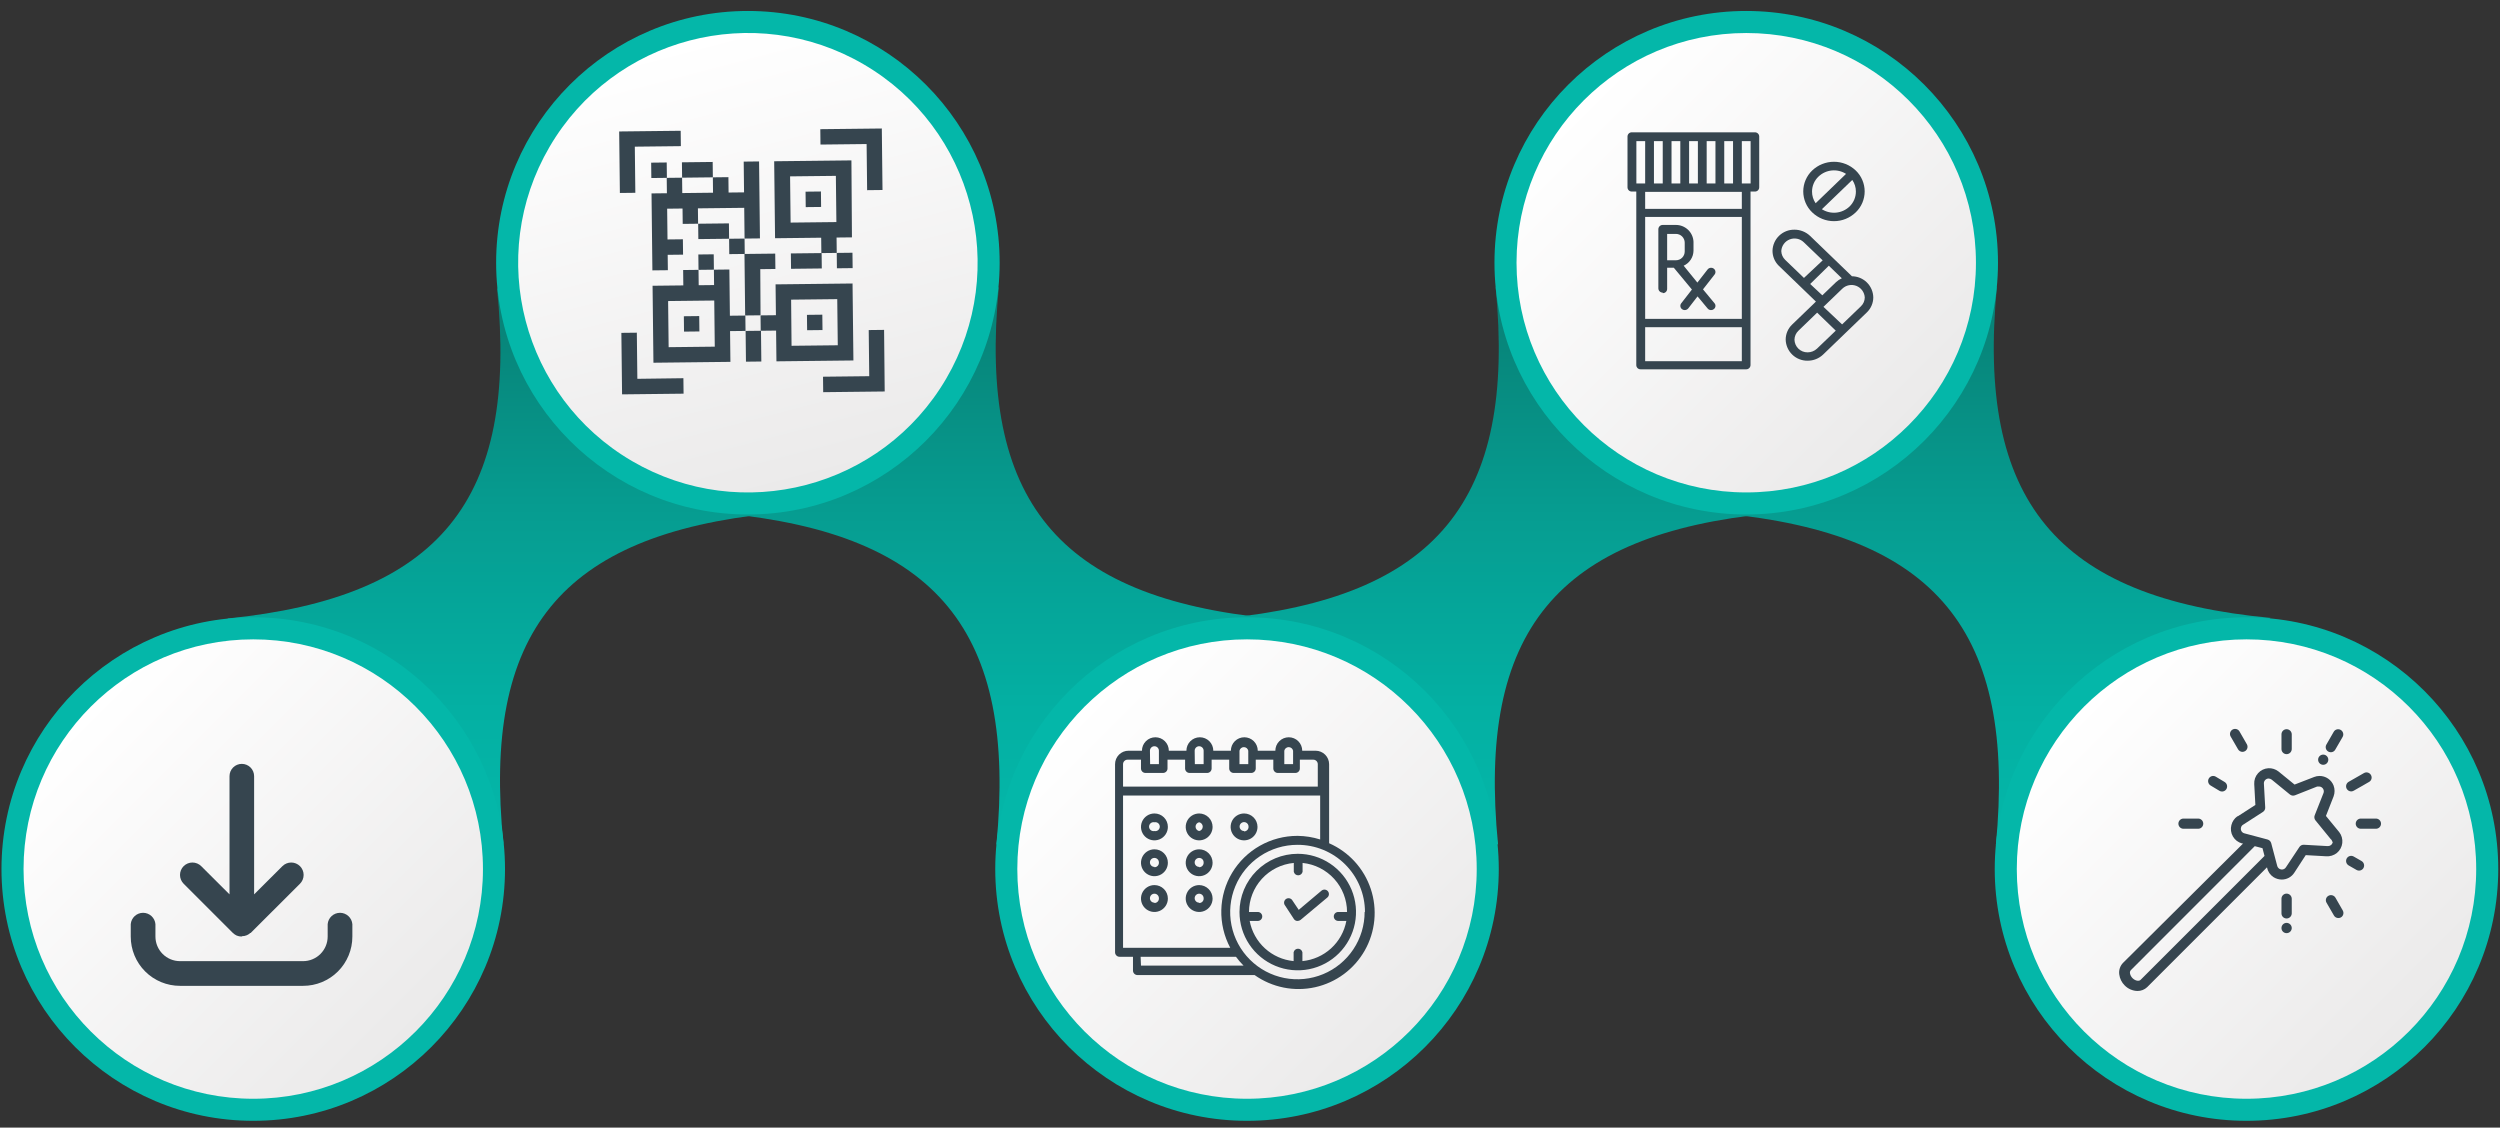 <svg xmlns="http://www.w3.org/2000/svg" width="776" height="350" viewBox="0 0 776 350" fill="none"><rect x="0" y="0" width="776" height="350" fill="#333333" stroke="none"/><g clip-path="url(#clip0_1231_2164)"><path d="M309.279 262.2C315.716 195.891 290.895 165.778 224.723 159.341L310.043 89.105C303.606 155.413 328.427 185.526 394.599 191.963L309.279 262.2Z" fill="url(#paint0_linear_1231_2164)"></path><path d="M379.547 191.963C445.855 185.526 470.677 155.413 464.24 89.077L549.56 159.34C483.251 165.778 458.457 195.891 465.003 262.226L379.547 191.963Z" fill="url(#paint1_linear_1231_2164)"></path><path d="M619.52 262.308C625.876 195.864 601 165.723 534.582 159.368L619.847 88.995C613.41 155.44 638.341 185.58 704.786 191.799L619.52 262.308Z" fill="url(#paint2_linear_1231_2164)"></path><path d="M70.617 191.99C136.462 185.308 160.956 155.277 154.273 89.432L239.921 159.313C174.076 165.996 149.582 196.027 156.265 261.872L70.617 191.99Z" fill="url(#paint3_linear_1231_2164)"></path><path d="M156.754 269.755C156.754 226.596 121.766 191.609 78.607 191.609C35.448 191.609 0.461 226.596 0.461 269.755C0.461 312.914 35.448 347.901 78.607 347.901C121.766 347.901 156.754 312.914 156.754 269.755Z" fill="#04B7A9"></path><path d="M149.909 269.755C149.909 230.377 117.987 198.455 78.609 198.455C39.231 198.455 7.309 230.377 7.309 269.755C7.309 309.133 39.231 341.055 78.609 341.055C117.987 341.055 149.909 309.133 149.909 269.755Z" fill="url(#paint4_linear_1231_2164)"></path><path d="M465.219 269.755C465.219 226.596 430.231 191.609 387.072 191.609C343.913 191.609 308.926 226.596 308.926 269.755C308.926 312.914 343.913 347.901 387.072 347.901C430.231 347.901 465.219 312.914 465.219 269.755Z" fill="#04B7A9"></path><path d="M458.374 269.755C458.374 230.377 426.451 198.455 387.073 198.455C347.696 198.455 315.773 230.377 315.773 269.755C315.773 309.133 347.696 341.055 387.074 341.055C426.451 341.055 458.374 309.133 458.374 269.755Z" fill="url(#paint5_linear_1231_2164)"></path><path d="M775.457 269.755C775.457 226.596 740.47 191.609 697.31 191.609C654.151 191.609 619.164 226.596 619.164 269.755C619.164 312.914 654.151 347.901 697.31 347.901C740.47 347.901 775.457 312.914 775.457 269.755Z" fill="#04B7A9"></path><path d="M768.612 269.755C768.612 230.377 736.69 198.455 697.312 198.455C657.934 198.455 626.012 230.377 626.012 269.755C626.012 309.133 657.934 341.055 697.312 341.055C736.69 341.055 768.612 309.133 768.612 269.755Z" fill="url(#paint6_linear_1231_2164)"></path><path d="M310.293 81.549C310.293 38.39 275.305 3.403 232.146 3.403C188.987 3.403 154 38.39 154 81.549C154 124.708 188.987 159.696 232.146 159.696C275.305 159.696 310.293 124.708 310.293 81.549Z" fill="#04B7A9"></path><path d="M293.701 117.529C313.573 83.533 302.122 39.865 268.126 19.993C234.129 0.122 190.461 11.573 170.59 45.569C150.718 79.566 162.169 123.234 196.165 143.105C230.162 162.977 273.83 151.526 293.701 117.529Z" fill="url(#paint7_linear_1231_2164)"></path><path d="M620.176 81.549C620.176 38.39 585.188 3.403 542.029 3.403C498.87 3.403 463.883 38.39 463.883 81.549C463.883 124.708 498.87 159.696 542.029 159.696C585.188 159.696 620.176 124.708 620.176 81.549Z" fill="#04B7A9"></path><path d="M613.331 81.549C613.331 42.171 581.408 10.249 542.031 10.249C502.653 10.249 470.73 42.171 470.73 81.549C470.73 120.927 502.653 152.849 542.031 152.849C581.408 152.849 613.331 120.927 613.331 81.549Z" fill="url(#paint8_linear_1231_2164)"></path><path d="M94.071 306.005H55.884C53.873 306.009 51.882 305.615 50.024 304.848C48.166 304.08 46.477 302.953 45.056 301.531C43.634 300.11 42.507 298.421 41.74 296.563C40.972 294.705 40.578 292.714 40.582 290.703V286.857C40.663 285.897 41.102 285.002 41.812 284.349C42.522 283.697 43.45 283.335 44.414 283.335C45.378 283.335 46.307 283.697 47.017 284.349C47.727 285.002 48.166 285.897 48.247 286.857V290.703C48.247 292.729 49.051 294.671 50.484 296.104C51.916 297.536 53.858 298.34 55.884 298.34H94.071C96.096 298.34 98.039 297.536 99.471 296.104C100.903 294.671 101.708 292.729 101.708 290.703V286.857C101.789 285.897 102.228 285.002 102.938 284.349C103.648 283.697 104.576 283.335 105.54 283.335C106.504 283.335 107.433 283.697 108.143 284.349C108.853 285.002 109.292 285.897 109.373 286.857V290.703C109.376 292.714 108.983 294.705 108.215 296.563C107.448 298.421 106.321 300.11 104.899 301.531C103.477 302.953 101.789 304.08 99.931 304.848C98.073 305.615 96.081 306.009 94.071 306.005ZM74.977 290.703C74.463 290.701 73.953 290.599 73.477 290.403C73.048 290.201 72.653 289.934 72.304 289.612L57.002 274.31C56.644 273.952 56.36 273.527 56.166 273.059C55.972 272.591 55.873 272.089 55.873 271.583C55.873 271.076 55.972 270.574 56.166 270.106C56.36 269.638 56.644 269.213 57.002 268.855C57.361 268.497 57.786 268.213 58.254 268.019C58.722 267.825 59.223 267.725 59.73 267.725C60.237 267.725 60.738 267.825 61.206 268.019C61.674 268.213 62.099 268.497 62.458 268.855L71.241 277.611V240.924C71.241 239.911 71.643 238.94 72.359 238.224C73.075 237.508 74.046 237.105 75.059 237.105C76.072 237.105 77.043 237.508 77.76 238.224C78.476 238.94 78.878 239.911 78.878 240.924V277.611L87.661 268.855C88.019 268.497 88.444 268.213 88.912 268.019C89.38 267.825 89.882 267.725 90.388 267.725C90.895 267.725 91.397 267.825 91.865 268.019C92.333 268.213 92.758 268.497 93.116 268.855C93.474 269.213 93.758 269.638 93.952 270.106C94.146 270.574 94.246 271.076 94.246 271.583C94.246 272.089 94.146 272.591 93.952 273.059C93.758 273.527 93.474 273.952 93.116 274.31L77.787 289.612H77.65C77.352 289.904 77 290.135 76.614 290.294C76.148 290.493 75.647 290.595 75.141 290.594L74.977 290.703Z" fill="#36454F"></path><path d="M268.996 44.711L269.158 59.03L273.931 58.976L273.715 39.884L254.623 40.1L254.677 44.873L268.996 44.711Z" fill="#36454F"></path><path d="M274.422 102.396L269.649 102.45L269.811 116.769L255.465 116.932L255.519 121.732L274.611 121.516L274.422 102.396Z" fill="#36454F"></path><path d="M197.835 117.585L197.673 103.266L192.873 103.32L193.089 122.412L212.181 122.196L212.127 117.395L197.835 117.585Z" fill="#36454F"></path><path d="M211.339 45.364L211.285 40.591L192.193 40.807L192.409 59.899L197.21 59.845L197.047 45.526L211.339 45.364Z" fill="#36454F"></path><path d="M264.281 49.784L240.307 50.055L240.578 73.948L254.897 73.785L254.951 78.558L259.724 78.504L259.67 73.731L264.443 73.677L264.281 49.784ZM245.405 69.092L245.243 54.746L259.453 54.585L259.615 68.931L245.405 69.092Z" fill="#36454F"></path><path d="M202.827 112.591L226.72 112.32L226.612 102.774L231.412 102.72L231.358 97.947L226.558 98.001L226.395 83.655L221.595 83.709L221.649 88.482L216.876 88.536L216.822 83.763L212.049 83.817L212.103 88.59L202.557 88.699L202.827 112.591ZM221.703 93.283L221.865 107.602L207.546 107.764L207.384 93.445L221.703 93.283Z" fill="#36454F"></path><path d="M231.007 64.509L231.115 74.055L235.888 74.001L235.617 50.108L230.844 50.163L230.952 59.709L226.152 59.763L226.098 54.99L221.27 55.045L221.324 59.818L211.778 59.926L211.724 55.153L206.951 55.207L207.005 59.98L202.232 60.034L202.503 83.926L207.303 83.872L207.249 79.099L212.022 79.045L211.968 74.272L207.195 74.326L207.087 64.78L211.86 64.726L211.914 69.499L216.687 69.445L216.633 64.672L231.007 64.509Z" fill="#36454F"></path><path d="M254.816 59.438L254.871 64.238L250.098 64.292L250.043 59.492L254.816 59.438Z" fill="#36454F"></path><path d="M255.25 97.677L255.304 102.45L250.531 102.504L250.477 97.731L255.25 97.677Z" fill="#36454F"></path><path d="M240.899 102.613L241.007 112.159L264.9 111.888L264.629 87.996L240.736 88.267L240.845 97.84L236.072 97.894L236.126 102.667L240.899 102.613ZM245.564 93.013L259.883 92.851L260.045 107.17L245.699 107.332L245.564 93.013Z" fill="#36454F"></path><path d="M231.546 112.266L236.319 112.212L236.211 102.666L231.438 102.72L231.546 112.266Z" fill="#36454F"></path><path d="M217.039 98.11L217.093 102.883L212.32 102.937L212.266 98.164L217.039 98.11Z" fill="#36454F"></path><path d="M221.539 78.937L221.593 83.71L216.82 83.764L216.766 78.991L221.539 78.937Z" fill="#36454F"></path><path d="M216.712 69.444L216.766 74.217L226.312 74.108L226.258 69.335L216.712 69.444Z" fill="#36454F"></path><path d="M231.113 74.055L231.167 78.828L226.367 78.882L226.313 74.109L231.113 74.055Z" fill="#36454F"></path><path d="M221.269 55.045L221.215 50.272L211.669 50.38L211.723 55.153L221.269 55.045Z" fill="#36454F"></path><path d="M206.949 50.433L207.003 55.206L202.176 55.261L202.122 50.488L206.949 50.433Z" fill="#36454F"></path><path d="M264.605 78.449L264.66 83.222L259.777 83.277L259.723 78.504L264.605 78.449Z" fill="#36454F"></path><path d="M245.485 78.665L245.539 83.438L255.085 83.33L255.031 78.557L245.485 78.665Z" fill="#36454F"></path><path d="M235.992 83.546L240.683 83.493L240.629 78.72L231.083 78.828L231.299 97.921L236.072 97.867L235.992 83.546Z" fill="#36454F"></path><path d="M544.726 41.071H506.54C506.363 41.064 506.187 41.092 506.022 41.155C505.857 41.217 505.706 41.313 505.578 41.435C505.451 41.557 505.35 41.704 505.28 41.867C505.211 42.029 505.176 42.204 505.176 42.381V58.146C505.176 58.323 505.211 58.498 505.28 58.66C505.35 58.823 505.451 58.969 505.578 59.092C505.706 59.214 505.857 59.309 506.022 59.372C506.187 59.434 506.363 59.463 506.54 59.456H507.903V113.326C507.903 113.503 507.939 113.677 508.008 113.84C508.077 114.002 508.179 114.149 508.306 114.272C508.433 114.394 508.584 114.489 508.749 114.552C508.915 114.614 509.091 114.643 509.267 114.635H541.999C542.174 114.639 542.349 114.608 542.512 114.544C542.676 114.48 542.825 114.385 542.952 114.263C543.078 114.142 543.18 113.996 543.25 113.835C543.321 113.675 543.359 113.502 543.363 113.326V59.456H544.699C544.876 59.463 545.052 59.434 545.217 59.372C545.382 59.309 545.533 59.214 545.66 59.092C545.788 58.969 545.889 58.823 545.958 58.66C546.027 58.498 546.063 58.323 546.063 58.146V42.381C546.063 42.206 546.028 42.034 545.961 41.873C545.893 41.712 545.794 41.567 545.67 41.445C545.545 41.323 545.398 41.227 545.236 41.163C545.074 41.099 544.901 41.068 544.726 41.071ZM535.207 43.799H537.935V56.946H535.207V43.799ZM529.752 43.799H532.479V56.946H529.752V43.799ZM524.296 43.799H527.024V56.946H524.296V43.799ZM518.841 43.799H521.569V56.946H518.841V43.799ZM513.386 43.799H516.114V56.946H513.386V43.799ZM507.931 56.946V43.799H510.658V56.946H507.931ZM540.662 112.126H510.658V101.57H540.662V112.126ZM540.662 98.979H510.658V67.338H540.662V98.979ZM540.662 64.829H510.658V59.565H540.662V64.829ZM543.39 56.946H540.662V43.799H543.39V56.946Z" fill="#36454F"></path><path d="M516.118 90.989C516.294 90.996 516.47 90.968 516.636 90.905C516.801 90.843 516.952 90.748 517.079 90.625C517.206 90.503 517.308 90.356 517.377 90.194C517.446 90.031 517.482 89.856 517.482 89.68V83.106H519.555L525.173 89.87L521.846 94.153C521.74 94.29 521.664 94.446 521.62 94.613C521.577 94.78 521.568 94.954 521.593 95.125C521.619 95.295 521.678 95.459 521.769 95.606C521.859 95.753 521.978 95.88 522.118 95.98C522.354 96.159 522.641 96.255 522.937 96.253C523.145 96.251 523.351 96.203 523.539 96.113C523.727 96.024 523.894 95.895 524.028 95.735L526.919 91.998L530.056 95.762C530.186 95.918 530.348 96.043 530.532 96.128C530.716 96.213 530.917 96.255 531.12 96.253C531.429 96.263 531.731 96.156 531.965 95.953C532.105 95.852 532.222 95.722 532.31 95.573C532.397 95.424 532.453 95.258 532.473 95.087C532.494 94.915 532.479 94.742 532.429 94.576C532.379 94.411 532.295 94.257 532.183 94.126L528.61 89.816L532.211 85.206C532.316 85.07 532.393 84.913 532.436 84.746C532.479 84.579 532.489 84.405 532.463 84.234C532.438 84.064 532.378 83.9 532.288 83.753C532.198 83.606 532.079 83.479 531.938 83.379C531.646 83.169 531.284 83.08 530.928 83.13C530.572 83.181 530.25 83.368 530.029 83.651L526.865 87.716L522.609 82.479C523.512 82.069 524.28 81.409 524.821 80.578C525.362 79.747 525.655 78.779 525.664 77.787V75.059C525.608 73.651 525.008 72.319 523.991 71.342C522.974 70.366 521.619 69.821 520.209 69.822H516.118C515.942 69.819 515.768 69.85 515.604 69.914C515.441 69.978 515.291 70.073 515.165 70.195C515.038 70.316 514.936 70.461 514.866 70.622C514.796 70.783 514.757 70.956 514.754 71.132V89.516C514.757 89.691 514.796 89.865 514.866 90.025C514.936 90.186 515.038 90.332 515.165 90.453C515.291 90.575 515.441 90.67 515.604 90.734C515.768 90.798 515.942 90.829 516.118 90.825V90.989ZM517.482 72.605H520.209C520.933 72.605 521.626 72.892 522.138 73.403C522.649 73.915 522.937 74.609 522.937 75.332V78.06C522.937 78.783 522.649 79.477 522.138 79.989C521.626 80.5 520.933 80.787 520.209 80.787H517.482V72.605Z" fill="#36454F"></path><path d="M569.275 68.65C571.789 68.647 574.204 67.67 576.012 65.923C576.891 65.082 577.591 64.073 578.068 62.955C578.546 61.837 578.793 60.633 578.793 59.417C578.793 58.201 578.546 56.998 578.068 55.88C577.591 54.762 576.891 53.752 576.012 52.912C574.192 51.179 571.775 50.213 569.262 50.213C566.748 50.213 564.331 51.179 562.511 52.912C561.632 53.752 560.932 54.762 560.455 55.88C559.977 56.998 559.73 58.201 559.73 59.417C559.73 60.633 559.977 61.837 560.455 62.955C560.932 64.073 561.632 65.082 562.511 65.923C564.327 67.674 566.752 68.652 569.275 68.65ZM576.067 59.458C576.067 60.33 575.89 61.192 575.548 61.994C575.206 62.795 574.705 63.519 574.076 64.122C572.942 65.191 571.485 65.852 569.934 66C568.383 66.148 566.827 65.775 565.511 64.941L574.949 55.858C575.683 56.914 576.074 58.172 576.067 59.458ZM564.447 54.821C565.573 53.74 567.03 53.068 568.583 52.915C570.137 52.761 571.697 53.135 573.012 53.976L563.574 63.086C562.839 62.02 562.449 60.753 562.456 59.458C562.457 58.591 562.634 57.733 562.976 56.935C563.318 56.139 563.819 55.419 564.447 54.821Z" fill="#36454F"></path><path d="M574.841 85.75L561.831 73.203C560.523 71.975 558.796 71.292 557.003 71.294C555.228 71.265 553.513 71.94 552.235 73.172C550.957 74.404 550.219 76.093 550.184 77.867C550.186 78.726 550.358 79.575 550.69 80.366C551.023 81.157 551.509 81.875 552.12 82.477L563.658 93.606L563.058 94.206L556.266 100.752C555.639 101.351 555.139 102.071 554.797 102.867C554.455 103.664 554.277 104.522 554.275 105.389C554.311 107.164 555.049 108.852 556.327 110.084C557.605 111.317 559.319 111.992 561.094 111.963C562.881 111.969 564.601 111.285 565.895 110.053L572.686 103.507L579.478 96.961C580.103 96.36 580.601 95.64 580.943 94.844C581.285 94.047 581.464 93.19 581.469 92.324C581.441 90.57 580.724 88.898 579.474 87.669C578.224 86.439 576.54 85.75 574.787 85.75H574.841ZM554.111 80.65C553.369 79.933 552.937 78.954 552.911 77.922C552.955 77.133 553.224 76.373 553.688 75.733C554.151 75.093 554.789 74.599 555.525 74.312C556.261 74.024 557.065 73.955 557.839 74.111C558.614 74.267 559.327 74.644 559.894 75.194L565.758 80.813L559.948 86.269L554.111 80.65ZM561.885 88.15L567.668 82.477L571.705 86.377C571.042 86.674 570.433 87.08 569.904 87.578L565.649 91.669L561.885 88.15ZM563.985 108.226C563.201 108.959 562.168 109.368 561.094 109.371C560.028 109.386 559 108.978 558.233 108.237C557.466 107.496 557.024 106.482 557.003 105.416C557.029 104.385 557.46 103.405 558.203 102.689L564.04 97.043L569.823 102.634L563.985 108.226ZM577.624 95.079L571.786 100.698L566.004 95.242L571.868 89.596C572.436 89.054 573.147 88.685 573.917 88.534C574.688 88.382 575.485 88.454 576.216 88.741C576.947 89.027 577.581 89.517 578.043 90.152C578.505 90.786 578.776 91.54 578.824 92.324C578.822 92.834 578.717 93.338 578.515 93.807C578.314 94.276 578.02 94.699 577.651 95.051L577.624 95.079Z" fill="#36454F"></path><path d="M412.558 237.196C412.551 236.091 412.109 235.034 411.328 234.253C410.547 233.471 409.489 233.029 408.385 233.022H404.212C404.212 231.916 403.772 230.854 402.989 230.071C402.207 229.289 401.145 228.849 400.038 228.849C398.932 228.849 397.87 229.289 397.087 230.071C396.305 230.854 395.865 231.916 395.865 233.022H390.41C390.41 231.916 389.97 230.854 389.188 230.071C388.405 229.289 387.343 228.849 386.237 228.849C385.13 228.849 384.068 229.289 383.286 230.071C382.503 230.854 382.063 231.916 382.063 233.022H376.608C376.608 231.916 376.168 230.854 375.386 230.071C374.603 229.289 373.542 228.849 372.435 228.849C371.328 228.849 370.267 229.289 369.484 230.071C368.701 230.854 368.262 231.916 368.262 233.022H362.806C362.806 231.916 362.367 230.854 361.584 230.071C360.801 229.289 359.74 228.849 358.633 228.849C357.526 228.849 356.465 229.289 355.682 230.071C354.899 230.854 354.46 231.916 354.46 233.022H350.287C349.18 233.022 348.118 233.462 347.336 234.245C346.553 235.027 346.113 236.089 346.113 237.196V295.594C346.113 295.963 346.26 296.317 346.521 296.578C346.782 296.839 347.135 296.985 347.504 296.985H351.678V301.267C351.678 301.636 351.824 301.99 352.085 302.251C352.346 302.512 352.7 302.659 353.069 302.659H389.428C392.124 304.567 395.191 305.889 398.43 306.538C401.67 307.188 405.009 307.15 408.233 306.429C411.457 305.707 414.493 304.318 417.147 302.349C419.8 300.381 422.011 297.878 423.637 295.003C425.262 292.127 426.267 288.942 426.585 285.654C426.904 282.365 426.529 279.047 425.485 275.913C424.44 272.778 422.751 269.898 420.524 267.457C418.298 265.017 415.584 263.071 412.558 261.744V237.196ZM398.647 233.022C398.711 232.707 398.881 232.424 399.13 232.22C399.378 232.017 399.69 231.905 400.011 231.905C400.332 231.905 400.644 232.017 400.893 232.22C401.141 232.424 401.312 232.707 401.375 233.022V237.196H398.647V233.022ZM384.736 233.022C384.8 232.707 384.97 232.424 385.219 232.22C385.467 232.017 385.779 231.905 386.1 231.905C386.422 231.905 386.733 232.017 386.982 232.22C387.23 232.424 387.401 232.707 387.464 233.022V237.196H384.736V233.022ZM370.826 233.022C370.826 232.653 370.972 232.3 371.233 232.039C371.494 231.778 371.848 231.631 372.217 231.631C372.586 231.631 372.939 231.778 373.2 232.039C373.461 232.3 373.608 232.653 373.608 233.022V237.196H370.88L370.826 233.022ZM356.942 233.022C356.942 232.653 357.088 232.3 357.349 232.039C357.61 231.778 357.964 231.631 358.333 231.631C358.702 231.631 359.056 231.778 359.317 232.039C359.578 232.3 359.724 232.653 359.724 233.022V237.196H356.996L356.942 233.022ZM348.595 237.196C348.595 236.827 348.742 236.473 349.003 236.212C349.264 235.951 349.618 235.805 349.987 235.805H354.16V238.532C354.16 238.901 354.306 239.255 354.567 239.516C354.828 239.777 355.182 239.923 355.551 239.923H361.006C361.375 239.923 361.729 239.777 361.99 239.516C362.251 239.255 362.397 238.901 362.397 238.532V235.805H367.852V238.532C367.852 238.901 367.999 239.255 368.26 239.516C368.521 239.777 368.875 239.923 369.244 239.923H374.699C375.068 239.923 375.422 239.777 375.682 239.516C375.943 239.255 376.09 238.901 376.09 238.532V235.805H381.545V238.532C381.545 238.901 381.692 239.255 381.953 239.516C382.213 239.777 382.567 239.923 382.936 239.923H388.391C388.76 239.923 389.114 239.777 389.375 239.516C389.636 239.255 389.783 238.901 389.783 238.532V235.805H395.238V238.532C395.238 238.901 395.384 239.255 395.645 239.516C395.906 239.777 396.26 239.923 396.629 239.923H402.084C402.453 239.923 402.807 239.777 403.068 239.516C403.329 239.255 403.475 238.901 403.475 238.532V235.805H407.648C408.017 235.805 408.371 235.951 408.632 236.212C408.893 236.473 409.04 236.827 409.04 237.196V244.151H348.595V237.196ZM354.051 296.985H383.645C384.354 297.955 385.138 298.867 385.991 299.713H354.16L354.051 296.985ZM423.578 283.074C423.583 287.202 422.364 291.239 420.074 294.674C417.785 298.109 414.528 300.788 410.716 302.372C406.903 303.955 402.707 304.372 398.657 303.57C394.608 302.768 390.887 300.783 387.966 297.866C385.045 294.949 383.055 291.231 382.248 287.182C381.441 283.134 381.852 278.937 383.431 275.123C385.009 271.308 387.684 268.048 391.116 265.754C394.548 263.46 398.583 262.235 402.711 262.235C405.459 262.221 408.181 262.749 410.724 263.79C413.266 264.83 415.578 266.362 417.527 268.298C419.476 270.235 421.023 272.537 422.08 275.072C423.137 277.608 423.683 280.327 423.687 283.074H423.578ZM402.711 259.453C398.631 259.452 394.62 260.509 391.069 262.519C387.518 264.53 384.549 267.426 382.45 270.926C380.351 274.425 379.195 278.409 379.094 282.488C378.993 286.568 379.95 290.604 381.872 294.203H348.595V246.933H409.776V260.571C407.525 259.86 405.181 259.484 402.821 259.453H402.711Z" fill="#36454F"></path><path d="M358.333 252.501C357.508 252.501 356.701 252.746 356.015 253.205C355.329 253.663 354.794 254.315 354.478 255.078C354.162 255.84 354.079 256.679 354.24 257.489C354.401 258.298 354.799 259.042 355.382 259.626C355.966 260.209 356.71 260.607 357.519 260.768C358.329 260.929 359.168 260.846 359.93 260.53C360.693 260.214 361.345 259.68 361.803 258.993C362.262 258.307 362.507 257.5 362.507 256.675C362.51 256.126 362.405 255.581 362.196 255.073C361.988 254.565 361.681 254.104 361.292 253.716C360.904 253.327 360.443 253.02 359.935 252.812C359.427 252.603 358.882 252.498 358.333 252.501ZM358.333 257.957C358.132 257.997 357.923 257.993 357.723 257.943C357.524 257.893 357.337 257.8 357.178 257.669C357.019 257.539 356.89 257.374 356.802 257.188C356.714 257.002 356.668 256.799 356.668 256.593C356.668 256.387 356.714 256.184 356.802 255.998C356.89 255.811 357.019 255.647 357.178 255.517C357.337 255.386 357.524 255.293 357.723 255.243C357.923 255.193 358.132 255.189 358.333 255.229C358.535 255.189 358.744 255.193 358.944 255.243C359.143 255.293 359.33 255.386 359.489 255.517C359.648 255.647 359.777 255.811 359.865 255.998C359.953 256.184 359.999 256.387 359.999 256.593C359.999 256.799 359.953 257.002 359.865 257.188C359.777 257.374 359.648 257.539 359.489 257.669C359.33 257.8 359.143 257.893 358.944 257.943C358.744 257.993 358.535 257.997 358.333 257.957Z" fill="#36454F"></path><path d="M372.216 252.501C371.391 252.501 370.584 252.746 369.898 253.205C369.211 253.663 368.677 254.315 368.361 255.078C368.045 255.84 367.962 256.679 368.123 257.489C368.284 258.298 368.682 259.042 369.265 259.626C369.849 260.209 370.593 260.607 371.402 260.768C372.212 260.929 373.051 260.846 373.813 260.53C374.576 260.214 375.228 259.679 375.686 258.993C376.145 258.307 376.389 257.5 376.389 256.675C376.389 255.568 375.95 254.506 375.167 253.724C374.385 252.941 373.323 252.501 372.216 252.501ZM372.216 257.957C371.901 257.893 371.618 257.723 371.414 257.474C371.21 257.226 371.099 256.914 371.099 256.593C371.099 256.271 371.21 255.96 371.414 255.711C371.618 255.463 371.901 255.292 372.216 255.229C372.531 255.292 372.815 255.463 373.018 255.711C373.222 255.96 373.333 256.271 373.333 256.593C373.333 256.914 373.222 257.226 373.018 257.474C372.815 257.723 372.531 257.893 372.216 257.957Z" fill="#36454F"></path><path d="M386.158 252.501C385.332 252.501 384.525 252.746 383.839 253.205C383.153 253.663 382.618 254.315 382.302 255.078C381.986 255.84 381.904 256.679 382.065 257.489C382.226 258.298 382.623 259.042 383.207 259.626C383.79 260.209 384.534 260.607 385.343 260.768C386.153 260.929 386.992 260.846 387.755 260.53C388.517 260.214 389.169 259.679 389.628 258.993C390.086 258.307 390.331 257.5 390.331 256.675C390.331 255.568 389.891 254.506 389.109 253.724C388.326 252.941 387.264 252.501 386.158 252.501ZM386.158 257.957C385.882 257.957 385.614 257.875 385.385 257.722C385.156 257.569 384.978 257.352 384.872 257.098C384.767 256.844 384.74 256.564 384.793 256.294C384.847 256.024 384.979 255.776 385.174 255.582C385.369 255.387 385.616 255.255 385.886 255.201C386.156 255.148 386.436 255.175 386.69 255.28C386.944 255.386 387.161 255.564 387.314 255.793C387.467 256.021 387.549 256.29 387.549 256.566C387.564 256.757 387.539 256.95 387.476 257.131C387.413 257.313 387.313 257.48 387.182 257.62C387.051 257.761 386.893 257.874 386.716 257.95C386.54 258.027 386.35 258.066 386.158 258.066V257.957Z" fill="#36454F"></path><path d="M358.333 263.626C357.508 263.626 356.701 263.871 356.015 264.33C355.329 264.788 354.794 265.44 354.478 266.203C354.162 266.965 354.079 267.804 354.24 268.614C354.401 269.423 354.799 270.167 355.382 270.751C355.966 271.334 356.71 271.732 357.519 271.893C358.329 272.054 359.168 271.971 359.93 271.655C360.693 271.339 361.345 270.805 361.803 270.118C362.262 269.432 362.507 268.625 362.507 267.8C362.51 267.251 362.405 266.706 362.196 266.198C361.988 265.69 361.681 265.229 361.292 264.841C360.904 264.452 360.443 264.145 359.935 263.937C359.427 263.728 358.882 263.623 358.333 263.626ZM358.333 269.082C357.965 269.082 357.611 268.935 357.35 268.674C357.089 268.413 356.942 268.06 356.942 267.691C356.939 267.507 356.972 267.324 357.041 267.154C357.109 266.983 357.212 266.829 357.342 266.699C357.471 266.569 357.626 266.466 357.797 266.398C357.967 266.329 358.15 266.296 358.333 266.3C358.702 266.3 359.056 266.446 359.317 266.707C359.578 266.968 359.725 267.322 359.725 267.691C359.74 267.882 359.715 268.075 359.652 268.257C359.589 268.438 359.488 268.605 359.358 268.746C359.227 268.887 359.069 268.999 358.892 269.076C358.716 269.152 358.526 269.191 358.333 269.191V269.082Z" fill="#36454F"></path><path d="M372.216 263.626C371.391 263.626 370.584 263.871 369.898 264.33C369.211 264.788 368.677 265.44 368.361 266.203C368.045 266.965 367.962 267.804 368.123 268.614C368.284 269.423 368.682 270.167 369.265 270.751C369.849 271.334 370.593 271.732 371.402 271.893C372.212 272.054 373.051 271.971 373.813 271.655C374.576 271.339 375.228 270.804 375.686 270.118C376.145 269.432 376.389 268.625 376.389 267.8C376.389 266.693 375.95 265.631 375.167 264.849C374.385 264.066 373.323 263.626 372.216 263.626ZM372.216 269.082C371.847 269.082 371.493 268.935 371.233 268.674C370.972 268.413 370.825 268.059 370.825 267.691C370.825 267.322 370.972 266.968 371.233 266.707C371.493 266.446 371.847 266.299 372.216 266.299C372.4 266.296 372.582 266.329 372.753 266.398C372.923 266.466 373.078 266.569 373.208 266.699C373.338 266.829 373.44 266.983 373.509 267.154C373.578 267.324 373.611 267.507 373.607 267.691C373.622 267.882 373.598 268.075 373.534 268.256C373.471 268.438 373.371 268.605 373.241 268.745C373.11 268.886 372.951 268.999 372.775 269.075C372.599 269.152 372.408 269.191 372.216 269.191V269.082Z" fill="#36454F"></path><path d="M358.333 274.73C357.508 274.73 356.701 274.975 356.015 275.433C355.329 275.892 354.794 276.544 354.478 277.306C354.162 278.069 354.079 278.908 354.24 279.717C354.401 280.527 354.799 281.27 355.382 281.854C355.966 282.438 356.71 282.835 357.519 282.996C358.329 283.157 359.168 283.075 359.93 282.759C360.693 282.443 361.345 281.908 361.803 281.222C362.262 280.535 362.507 279.729 362.507 278.903C362.507 277.796 362.067 276.735 361.284 275.952C360.502 275.17 359.44 274.73 358.333 274.73ZM358.333 280.185C358.15 280.189 357.967 280.155 357.797 280.087C357.626 280.018 357.471 279.916 357.342 279.786C357.212 279.656 357.109 279.501 357.041 279.331C356.972 279.16 356.939 278.978 356.942 278.794C356.942 278.425 357.089 278.071 357.35 277.81C357.611 277.549 357.965 277.403 358.333 277.403C358.702 277.403 359.056 277.549 359.317 277.81C359.578 278.071 359.725 278.425 359.725 278.794C359.74 278.986 359.715 279.178 359.652 279.36C359.589 279.542 359.488 279.708 359.358 279.849C359.227 279.99 359.069 280.102 358.892 280.179C358.716 280.256 358.526 280.295 358.333 280.294V280.185Z" fill="#36454F"></path><path d="M372.216 274.73C371.391 274.73 370.584 274.975 369.898 275.433C369.211 275.892 368.677 276.544 368.361 277.306C368.045 278.069 367.962 278.908 368.123 279.717C368.284 280.527 368.682 281.27 369.265 281.854C369.849 282.438 370.593 282.835 371.402 282.996C372.212 283.157 373.051 283.075 373.813 282.759C374.576 282.443 375.228 281.908 375.686 281.222C376.145 280.535 376.389 279.729 376.389 278.903C376.382 277.799 375.94 276.741 375.159 275.96C374.378 275.179 373.321 274.737 372.216 274.73ZM372.216 280.185C371.847 280.185 371.493 280.039 371.233 279.778C370.972 279.517 370.825 279.163 370.825 278.794C370.825 278.425 370.972 278.071 371.233 277.81C371.493 277.549 371.847 277.403 372.216 277.403C372.585 277.403 372.939 277.549 373.2 277.81C373.461 278.071 373.607 278.425 373.607 278.794C373.627 278.987 373.605 279.181 373.543 279.365C373.482 279.548 373.382 279.716 373.25 279.858C373.119 280 372.959 280.112 372.78 280.188C372.602 280.263 372.41 280.299 372.216 280.294V280.185Z" fill="#36454F"></path><path d="M384.738 283.076C384.733 286.654 385.789 290.153 387.773 293.13C389.757 296.108 392.579 298.43 395.883 299.803C399.187 301.176 402.824 301.538 406.334 300.843C409.844 300.148 413.068 298.428 415.6 295.9C418.132 293.372 419.857 290.15 420.557 286.641C421.257 283.132 420.901 279.495 419.533 276.189C418.165 272.883 415.847 270.057 412.872 268.069C409.898 266.08 406.4 265.019 402.822 265.019C398.031 265.019 393.435 266.92 390.045 270.306C386.654 273.692 384.746 278.284 384.738 283.076ZM418.124 283.076H415.397C415.028 283.076 414.674 283.222 414.413 283.483C414.152 283.744 414.006 284.098 414.006 284.467C414.006 284.836 414.152 285.19 414.413 285.451C414.674 285.711 415.028 285.858 415.397 285.858H417.906C417.294 289.134 415.632 292.122 413.172 294.371C410.711 296.62 407.586 298.007 404.268 298.323V295.596C404.205 295.281 404.034 294.997 403.786 294.794C403.537 294.59 403.226 294.479 402.904 294.479C402.583 294.479 402.271 294.59 402.023 294.794C401.774 294.997 401.604 295.281 401.54 295.596V298.323C398.222 298.007 395.097 296.62 392.637 294.371C390.177 292.122 388.515 289.134 387.902 285.858H390.412C390.781 285.858 391.135 285.711 391.395 285.451C391.656 285.19 391.803 284.836 391.803 284.467C391.803 284.098 391.656 283.744 391.395 283.483C391.135 283.222 390.781 283.076 390.412 283.076H387.684C387.695 279.263 389.126 275.592 391.698 272.777C394.27 269.963 397.799 268.208 401.595 267.856V270.583C401.658 270.898 401.829 271.182 402.077 271.385C402.326 271.589 402.637 271.7 402.959 271.7C403.28 271.7 403.592 271.589 403.84 271.385C404.089 271.182 404.259 270.898 404.323 270.583V267.856C408.097 268.24 411.595 270.007 414.144 272.818C416.692 275.628 418.11 279.282 418.124 283.076Z" fill="#36454F"></path><path d="M403.124 282.422L401.187 279.53C401.094 279.36 400.967 279.211 400.813 279.092C400.659 278.974 400.482 278.889 400.293 278.844C400.105 278.798 399.909 278.792 399.718 278.827C399.526 278.861 399.345 278.935 399.184 279.044C399.024 279.153 398.888 279.295 398.785 279.459C398.682 279.624 398.615 279.809 398.588 280.001C398.561 280.193 398.574 280.389 398.627 280.576C398.68 280.762 398.772 280.936 398.896 281.085L401.624 285.258C401.729 285.422 401.87 285.56 402.034 285.664C402.199 285.768 402.385 285.834 402.578 285.858H402.769C403.093 285.855 403.408 285.75 403.669 285.558L411.988 278.603C412.13 278.486 412.247 278.343 412.333 278.182C412.419 278.02 412.473 277.843 412.491 277.661C412.508 277.478 412.49 277.294 412.437 277.119C412.383 276.944 412.296 276.781 412.179 276.639C412.063 276.498 411.92 276.38 411.758 276.294C411.596 276.208 411.419 276.155 411.237 276.137C411.055 276.119 410.871 276.137 410.695 276.191C410.52 276.244 410.357 276.332 410.216 276.448L403.124 282.422Z" fill="#36454F"></path><path d="M726.09 258.286L721.971 253.267L724.344 247.212C724.755 246.121 724.755 244.919 724.344 243.829C724.003 242.951 723.403 242.196 722.624 241.666C721.845 241.135 720.923 240.853 719.98 240.856C719.401 240.857 718.827 240.968 718.289 241.184L712.234 243.529L707.215 239.438C706.327 238.754 705.225 238.406 704.105 238.456C702.873 238.526 701.718 239.083 700.895 240.003C700.072 240.923 699.647 242.133 699.714 243.366L700.069 249.857L694.613 253.376H694.477C693.554 254.036 692.897 255.003 692.622 256.104C692.306 257.297 692.475 258.568 693.094 259.636C693.713 260.705 694.73 261.485 695.923 261.804H696.277L658.991 298.873C658.536 299.34 658.194 299.904 657.991 300.524C657.788 301.143 657.728 301.8 657.818 302.446C657.977 303.75 658.573 304.961 659.509 305.883C660.553 306.949 661.972 307.565 663.464 307.601C664.592 307.615 665.68 307.184 666.492 306.401L703.696 269.196V269.333C703.82 269.933 704.062 270.503 704.409 271.009C704.755 271.515 705.199 271.946 705.715 272.278C706.477 272.751 707.354 273.006 708.251 273.015C709.028 273.018 709.793 272.824 710.475 272.452C711.157 272.08 711.734 271.542 712.152 270.887L715.698 265.432L721.999 265.787C723.217 265.887 724.428 265.516 725.381 264.75C726.317 263.977 726.916 262.869 727.048 261.662C727.18 260.455 726.837 259.243 726.09 258.286ZM664.446 304.137C663.982 304.628 662.837 304.519 661.936 303.619C661.515 303.208 661.237 302.672 661.145 302.091C661.114 301.922 661.123 301.748 661.17 301.582C661.217 301.416 661.302 301.264 661.418 301.137L699.878 262.65L702.278 263.277L702.905 265.678L664.446 304.137ZM724.099 261.286C724.052 261.68 723.857 262.041 723.553 262.295C723.291 262.507 722.964 262.623 722.626 262.623H722.381L715.125 262.213C714.844 262.196 714.564 262.256 714.314 262.386C714.064 262.515 713.854 262.71 713.707 262.95L709.561 269.196C709.428 269.41 709.243 269.587 709.024 269.711C708.805 269.835 708.558 269.902 708.306 269.905C708.017 269.895 707.735 269.81 707.488 269.66C707.157 269.436 706.923 269.095 706.833 268.705L704.978 261.695C704.899 261.426 704.752 261.182 704.552 260.986C704.351 260.791 704.103 260.65 703.833 260.577L696.659 258.668C696.468 258.621 696.289 258.535 696.132 258.416C695.975 258.298 695.844 258.148 695.747 257.977C695.65 257.806 695.589 257.617 695.568 257.421C695.546 257.226 695.565 257.028 695.623 256.84C695.663 256.663 695.74 256.497 695.848 256.351C695.955 256.206 696.093 256.084 696.25 255.995L702.387 252.039C702.627 251.892 702.822 251.682 702.951 251.432C703.081 251.182 703.141 250.902 703.124 250.621L702.714 243.229C702.7 243.031 702.726 242.832 702.792 242.644C702.857 242.456 702.961 242.284 703.096 242.138C703.36 241.855 703.72 241.679 704.105 241.647C704.48 241.649 704.844 241.774 705.142 242.002L710.788 246.611C711.006 246.789 711.268 246.906 711.546 246.949C711.824 246.992 712.109 246.96 712.37 246.857L719.271 244.129C719.452 244.104 719.636 244.104 719.817 244.129C720.118 244.127 720.414 244.217 720.662 244.388C720.911 244.559 721.102 244.802 721.208 245.084C721.345 245.435 721.345 245.824 721.208 246.175L718.48 253.076C718.377 253.338 718.345 253.622 718.388 253.9C718.431 254.178 718.548 254.44 718.726 254.658L723.417 260.413C723.696 260.631 723.889 260.94 723.963 261.286H724.099Z" fill="#36454F"></path><path d="M709.75 226.344C709.54 226.344 709.332 226.385 709.138 226.467C708.945 226.548 708.769 226.667 708.622 226.817C708.475 226.966 708.359 227.144 708.281 227.339C708.203 227.534 708.165 227.743 708.168 227.953V232.508C708.168 232.928 708.335 233.33 708.632 233.627C708.928 233.923 709.331 234.09 709.75 234.09C710.172 234.09 710.578 233.924 710.879 233.629C711.18 233.333 711.352 232.93 711.36 232.508V227.953C711.36 227.526 711.19 227.117 710.888 226.815C710.586 226.513 710.177 226.344 709.75 226.344Z" fill="#36454F"></path><path d="M697.422 231.009L695.131 227.027C695.025 226.848 694.885 226.691 694.719 226.566C694.553 226.441 694.364 226.35 694.162 226.298C693.961 226.246 693.751 226.234 693.546 226.264C693.34 226.293 693.142 226.362 692.962 226.468C692.783 226.573 692.627 226.713 692.502 226.879C692.377 227.046 692.286 227.235 692.234 227.436C692.182 227.637 692.17 227.847 692.199 228.053C692.228 228.259 692.298 228.457 692.403 228.636L694.694 232.591C694.835 232.829 695.034 233.027 695.273 233.165C695.512 233.304 695.782 233.378 696.058 233.382C696.336 233.378 696.608 233.303 696.849 233.164C697.21 232.953 697.473 232.608 697.58 232.205C697.687 231.801 697.63 231.371 697.422 231.009Z" fill="#36454F"></path><path d="M682.309 254.084L677.754 254.084C677.334 254.084 676.932 254.251 676.635 254.547C676.339 254.844 676.172 255.246 676.172 255.666C676.172 256.086 676.339 256.488 676.635 256.785C676.932 257.081 677.334 257.248 677.754 257.248H682.309C682.729 257.248 683.131 257.081 683.428 256.785C683.724 256.488 683.891 256.086 683.891 255.666C683.891 255.246 683.724 254.844 683.428 254.547C683.131 254.251 682.729 254.084 682.309 254.084Z" fill="#36454F"></path><path d="M727.181 282.588L724.917 278.633C724.701 278.271 724.352 278.008 723.943 277.9C723.535 277.793 723.101 277.851 722.735 278.06C722.554 278.162 722.395 278.299 722.268 278.463C722.14 278.628 722.047 278.816 721.994 279.017C721.94 279.218 721.928 279.427 721.957 279.633C721.986 279.839 722.056 280.037 722.162 280.215L724.454 284.17C724.59 284.412 724.788 284.612 725.028 284.751C725.268 284.89 725.54 284.963 725.817 284.961C726.093 284.966 726.365 284.901 726.608 284.77C726.791 284.666 726.95 284.526 727.078 284.36C727.206 284.193 727.299 284.002 727.352 283.799C727.405 283.596 727.418 283.384 727.388 283.177C727.359 282.969 727.289 282.769 727.181 282.588Z" fill="#36454F"></path><path d="M737.488 254.084L732.797 254.084C732.377 254.084 731.975 254.251 731.678 254.547C731.382 254.844 731.215 255.246 731.215 255.666C731.215 256.086 731.382 256.488 731.678 256.785C731.975 257.081 732.377 257.248 732.797 257.248H737.488C737.908 257.248 738.31 257.081 738.607 256.785C738.904 256.488 739.07 256.086 739.07 255.666C739.07 255.246 738.904 254.844 738.607 254.547C738.31 254.251 737.908 254.084 737.488 254.084Z" fill="#36454F"></path><path d="M726.551 226.564C726.189 226.356 725.76 226.299 725.356 226.407C724.952 226.514 724.607 226.776 724.397 227.137L722.105 231.119C721.897 231.482 721.84 231.911 721.948 232.315C722.055 232.719 722.318 233.063 722.678 233.274C722.859 233.382 723.059 233.452 723.267 233.482C723.474 233.511 723.686 233.499 723.889 233.445C724.092 233.392 724.283 233.299 724.45 233.171C724.616 233.043 724.756 232.884 724.86 232.701L727.151 228.746C727.359 228.377 727.412 227.941 727.3 227.532C727.187 227.124 726.919 226.776 726.551 226.564Z" fill="#36454F"></path><path d="M690.494 242.711L687.766 241.075C687.588 240.968 687.39 240.898 687.184 240.869C686.978 240.84 686.768 240.852 686.568 240.906C686.367 240.959 686.179 241.052 686.014 241.18C685.85 241.307 685.713 241.466 685.611 241.647C685.401 242.013 685.344 242.447 685.451 242.856C685.558 243.264 685.821 243.613 686.184 243.829L688.912 245.466C689.092 245.573 689.292 245.644 689.5 245.673C689.708 245.703 689.92 245.69 690.123 245.637C690.326 245.584 690.516 245.49 690.683 245.363C690.85 245.235 690.989 245.075 691.094 244.893C691.301 244.524 691.354 244.087 691.242 243.679C691.13 243.27 690.861 242.923 690.494 242.711Z" fill="#36454F"></path><path d="M709.75 277.379C709.33 277.379 708.928 277.546 708.631 277.842C708.335 278.139 708.168 278.541 708.168 278.961V283.516C708.168 283.936 708.335 284.338 708.631 284.635C708.928 284.931 709.33 285.098 709.75 285.098C710.172 285.098 710.577 284.932 710.878 284.636C711.179 284.34 711.352 283.938 711.359 283.516V278.961C711.352 278.539 711.179 278.136 710.878 277.841C710.577 277.545 710.172 277.379 709.75 277.379Z" fill="#36454F"></path><path d="M733.018 267.258L730.59 265.867C730.228 265.659 729.798 265.602 729.395 265.709C728.991 265.817 728.646 266.079 728.435 266.44C728.226 266.806 728.168 267.24 728.275 267.648C728.383 268.056 728.646 268.406 729.008 268.622L731.436 270.013C731.616 270.12 731.816 270.191 732.024 270.22C732.232 270.25 732.444 270.237 732.647 270.184C732.85 270.131 733.04 270.037 733.207 269.91C733.374 269.782 733.513 269.622 733.618 269.44C733.825 269.071 733.878 268.634 733.766 268.226C733.654 267.817 733.385 267.47 733.018 267.258Z" fill="#36454F"></path><path d="M735.936 240.556C735.73 240.191 735.387 239.922 734.983 239.81C734.579 239.697 734.147 239.75 733.782 239.956L729.008 242.684C728.646 242.9 728.383 243.249 728.275 243.658C728.168 244.066 728.226 244.5 728.435 244.866C728.576 245.103 728.775 245.301 729.014 245.44C729.253 245.578 729.523 245.653 729.799 245.657C730.077 245.652 730.349 245.577 730.59 245.439L735.364 242.711C735.545 242.609 735.704 242.472 735.831 242.308C735.959 242.144 736.052 241.955 736.105 241.755C736.159 241.554 736.171 241.344 736.142 241.138C736.113 240.932 736.043 240.734 735.936 240.556Z" fill="#36454F"></path><path d="M709.75 286.461C709.54 286.461 709.332 286.503 709.138 286.584C708.945 286.665 708.769 286.784 708.622 286.934C708.475 287.084 708.359 287.261 708.281 287.456C708.203 287.652 708.165 287.86 708.168 288.07C708.168 288.49 708.335 288.892 708.632 289.189C708.928 289.486 709.331 289.652 709.75 289.652C710.172 289.652 710.578 289.487 710.879 289.191C711.18 288.895 711.352 288.492 711.36 288.07C711.36 287.643 711.19 287.234 710.888 286.932C710.586 286.63 710.177 286.461 709.75 286.461Z" fill="#36454F"></path><path d="M721.125 234.228C720.705 234.228 720.303 234.395 720.006 234.692C719.71 234.989 719.543 235.391 719.543 235.811C719.543 236.23 719.71 236.633 720.006 236.929C720.303 237.226 720.705 237.393 721.125 237.393C721.545 237.393 721.947 237.226 722.244 236.929C722.54 236.633 722.707 236.23 722.707 235.811C722.707 235.391 722.54 234.989 722.244 234.692C721.947 234.395 721.545 234.228 721.125 234.228Z" fill="#36454F"></path></g><defs><linearGradient id="paint0_linear_1231_2164" x1="309.606" y1="262.2" x2="309.606" y2="89.105" gradientUnits="userSpaceOnUse"><stop stop-color="#04B7A9"></stop><stop offset="0.24" stop-color="#04B0A3"></stop><stop offset="0.59" stop-color="#069D91"></stop><stop offset="1" stop-color="#087F74"></stop></linearGradient><linearGradient id="paint1_linear_1231_2164" x1="464.567" y1="262.226" x2="464.567" y2="89.077" gradientUnits="userSpaceOnUse"><stop stop-color="#04B7A9"></stop><stop offset="0.24" stop-color="#04B0A3"></stop><stop offset="0.59" stop-color="#069D91"></stop><stop offset="1" stop-color="#087F74"></stop></linearGradient><linearGradient id="paint2_linear_1231_2164" x1="619.684" y1="262.308" x2="619.684" y2="88.995" gradientUnits="userSpaceOnUse"><stop stop-color="#04B7A9"></stop><stop offset="0.24" stop-color="#04B0A3"></stop><stop offset="0.59" stop-color="#069D91"></stop><stop offset="1" stop-color="#087F74"></stop></linearGradient><linearGradient id="paint3_linear_1231_2164" x1="155.364" y1="261.872" x2="155.364" y2="89.432" gradientUnits="userSpaceOnUse"><stop stop-color="#04B7A9"></stop><stop offset="0.24" stop-color="#04B0A3"></stop><stop offset="0.59" stop-color="#069D91"></stop><stop offset="1" stop-color="#087F74"></stop></linearGradient><linearGradient id="paint4_linear_1231_2164" x1="129.015" y1="320.189" x2="28.175" y2="219.321" gradientUnits="userSpaceOnUse"><stop stop-color="#EBEAEA"></stop><stop offset="1" stop-color="white"></stop></linearGradient><linearGradient id="paint5_linear_1231_2164" x1="437.48" y1="320.189" x2="336.64" y2="219.321" gradientUnits="userSpaceOnUse"><stop stop-color="#EBEAEA"></stop><stop offset="1" stop-color="white"></stop></linearGradient><linearGradient id="paint6_linear_1231_2164" x1="747.746" y1="320.189" x2="646.878" y2="219.321" gradientUnits="userSpaceOnUse"><stop stop-color="#EBEAEA"></stop><stop offset="0.068" stop-color="#ECEBEB"></stop><stop offset="1" stop-color="white"></stop></linearGradient><linearGradient id="paint7_linear_1231_2164" x1="250.213" y1="150.527" x2="214.041" y2="12.581" gradientUnits="userSpaceOnUse"><stop stop-color="#EBEAEA"></stop><stop offset="1" stop-color="white"></stop></linearGradient><linearGradient id="paint8_linear_1231_2164" x1="592.464" y1="131.983" x2="491.597" y2="31.143" gradientUnits="userSpaceOnUse"><stop stop-color="#EBEAEA"></stop><stop offset="1" stop-color="white"></stop></linearGradient><clipPath id="clip0_1231_2164"><rect width="349.532" height="775.272" fill="white" transform="translate(0.324 349.855) rotate(-90)"></rect></clipPath></defs></svg>